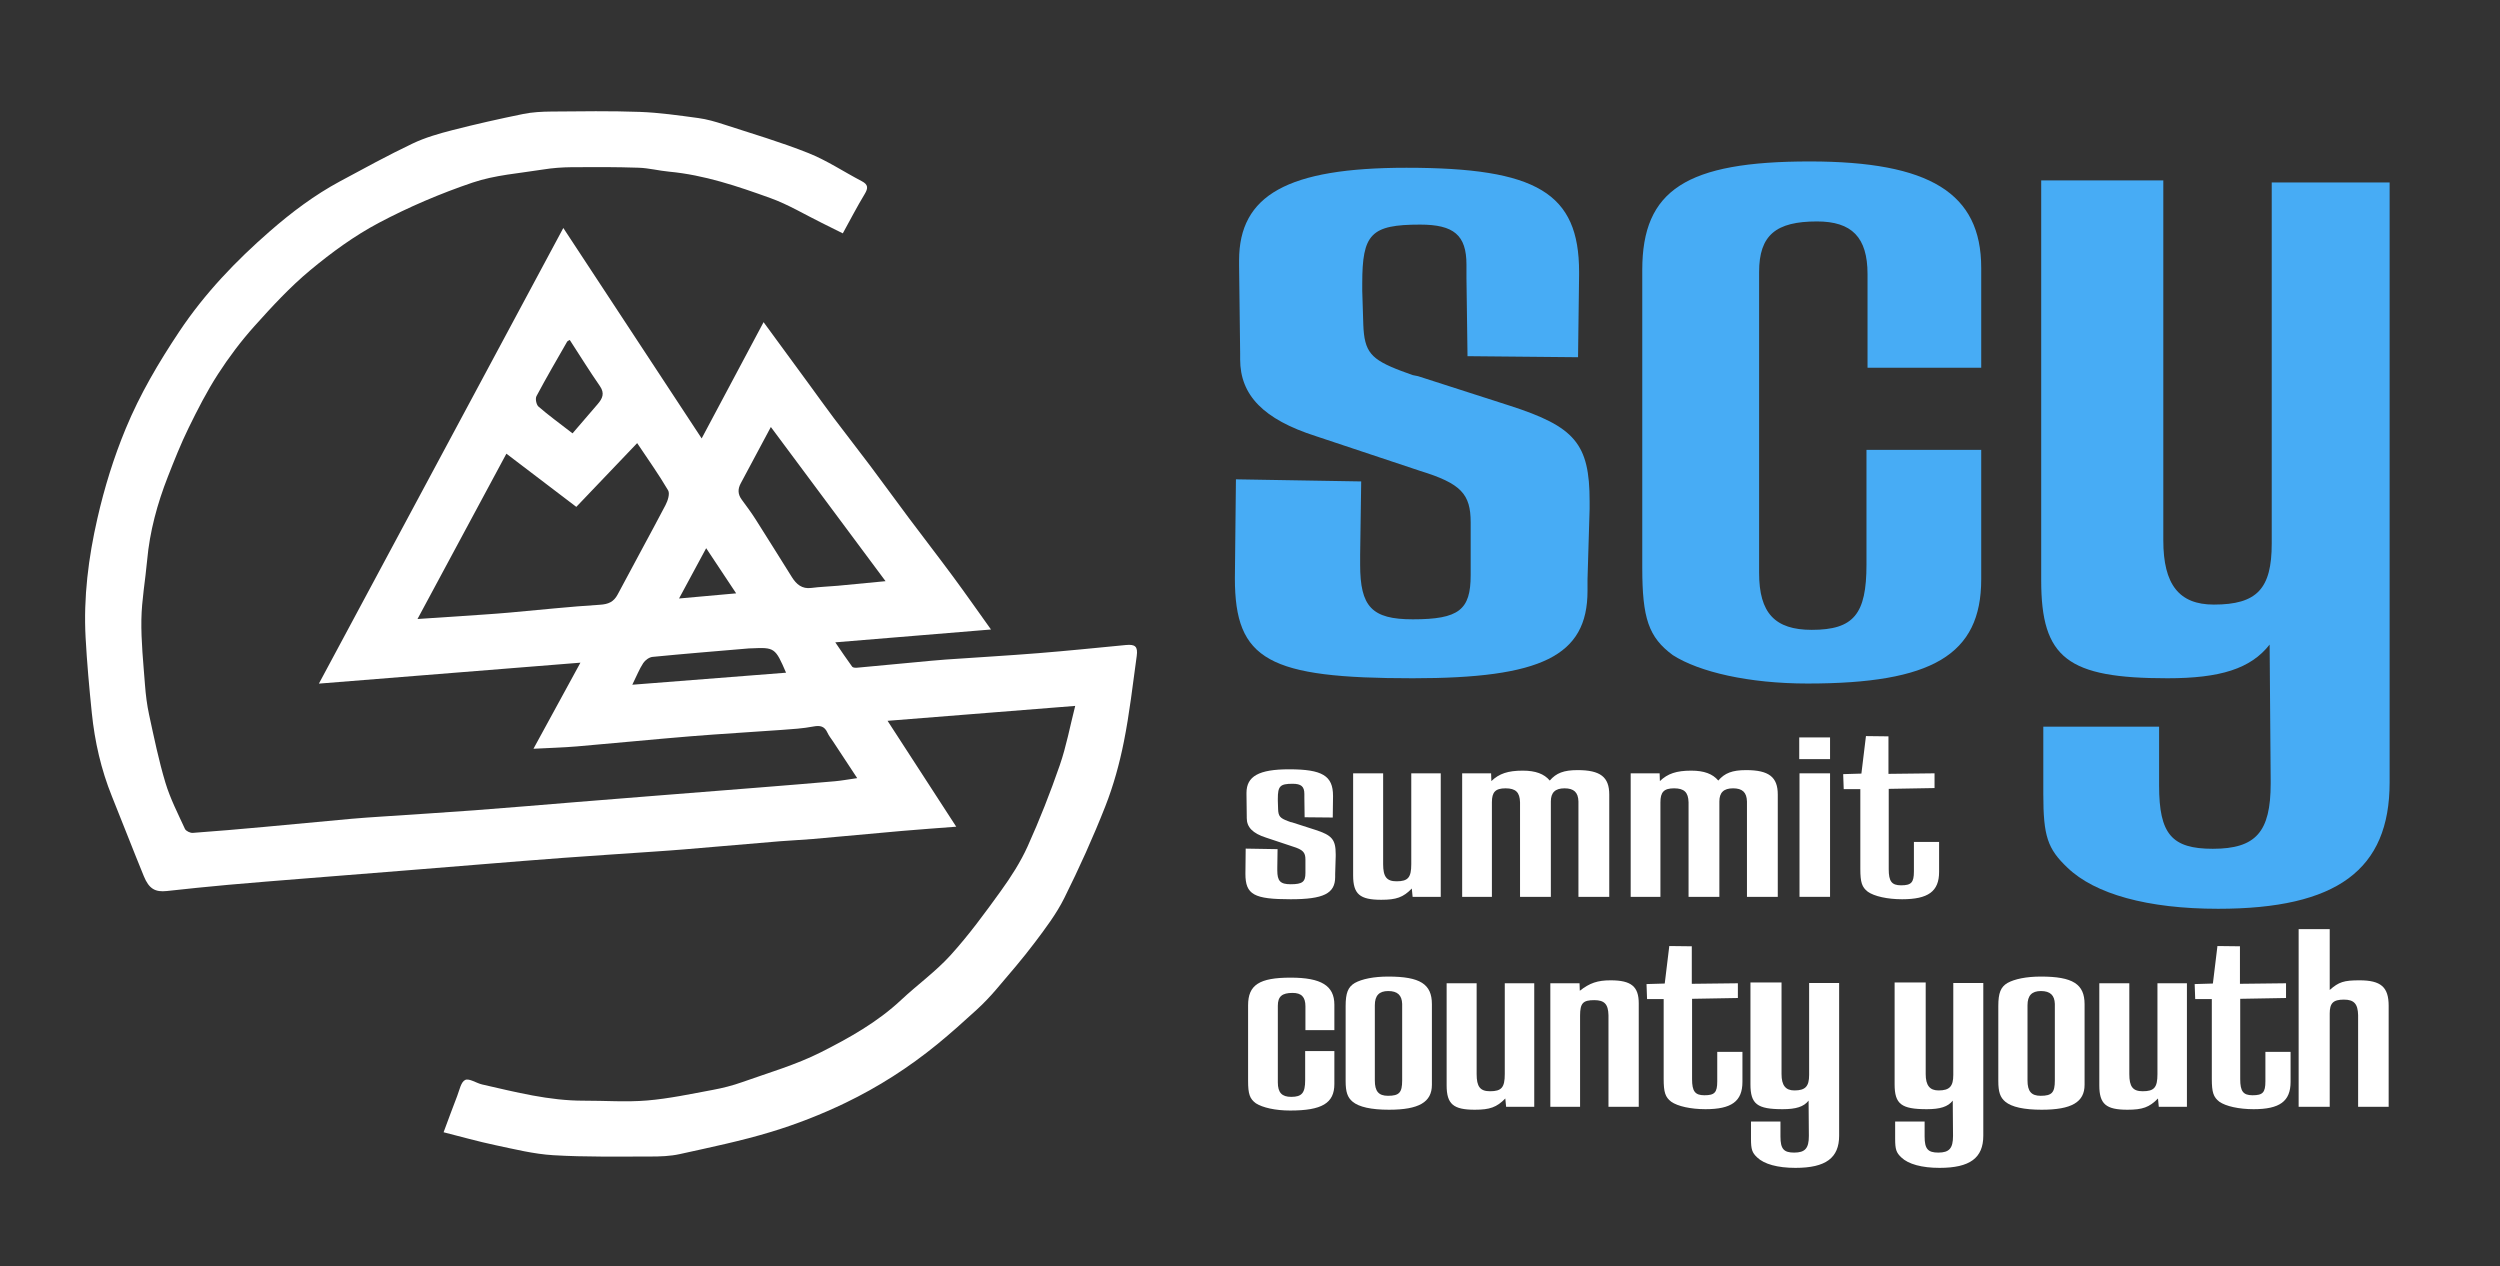 <?xml version="1.0" encoding="UTF-8" standalone="no"?>
<!DOCTYPE svg PUBLIC "-//W3C//DTD SVG 1.1//EN" "http://www.w3.org/Graphics/SVG/1.1/DTD/svg11.dtd">
<svg width="100%" height="100%" viewBox="0 0 3044 1542" version="1.1" xmlns="http://www.w3.org/2000/svg" xmlns:xlink="http://www.w3.org/1999/xlink" xml:space="preserve" xmlns:serif="http://www.serif.com/" style="fill-rule:evenodd;clip-rule:evenodd;stroke-linejoin:round;stroke-miterlimit:2;">
    <rect x="0" y="0" width="3044" height="1542" fill="#333333" stroke="none"/>
    <g transform="matrix(0.48,0,0,0.48,0,0)">
        <g id="Artboard1" transform="matrix(1,0,0,1,-1812.67,-4703.16)">
            <rect x="1812.67" y="4703.16" width="6340.83" height="3210.71" style="fill:none;"/>
            <g transform="matrix(24.651,0,0,24.651,3604,6528.99)">
                <path d="M0,-17.657C-0.937,-15.919 -1.808,-14.306 -2.792,-12.481C-0.733,-12.666 1.08,-12.829 3.085,-13.009C2.026,-14.604 1.07,-16.044 0,-17.657M-14.038,-39.085C-14.141,-39.018 -14.265,-38.983 -14.311,-38.903C-15.376,-37.044 -16.458,-35.193 -17.463,-33.301C-17.602,-33.041 -17.48,-32.423 -17.255,-32.227C-16.234,-31.339 -15.132,-30.542 -13.752,-29.474C-12.861,-30.511 -12.007,-31.5 -11.157,-32.493C-10.675,-33.055 -10.418,-33.591 -10.935,-34.336C-12.01,-35.885 -13.003,-37.491 -14.038,-39.085M-7.602,-3.606C-2.232,-4.027 2.979,-4.434 8.219,-4.844C7.112,-7.415 7.043,-7.462 4.646,-7.35C4.576,-7.346 4.504,-7.352 4.434,-7.346C1.115,-7.063 -2.205,-6.796 -5.52,-6.471C-5.863,-6.438 -6.279,-6.134 -6.476,-5.833C-6.875,-5.224 -7.146,-4.532 -7.602,-3.606M6.656,-30.128C5.568,-28.09 4.568,-26.204 3.555,-24.326C3.236,-23.736 3.256,-23.198 3.659,-22.653C4.156,-21.979 4.656,-21.303 5.105,-20.597C6.358,-18.631 7.583,-16.645 8.825,-14.672C9.283,-13.945 9.854,-13.441 10.816,-13.566C11.723,-13.684 12.641,-13.709 13.552,-13.792C15.116,-13.935 16.679,-14.091 18.458,-14.262C14.489,-19.598 10.642,-24.77 6.656,-30.128M-20.558,-27.382C-23.626,-21.675 -26.636,-16.078 -29.706,-10.369C-27.348,-10.527 -25.137,-10.672 -22.927,-10.824C-22.014,-10.886 -21.102,-10.953 -20.191,-11.034C-17.109,-11.308 -14.032,-11.644 -10.946,-11.835C-10.053,-11.89 -9.513,-12.128 -9.099,-12.91C-7.476,-15.978 -5.797,-19.017 -4.185,-22.091C-3.951,-22.537 -3.716,-23.266 -3.917,-23.609C-4.886,-25.261 -6.004,-26.826 -7.101,-28.47C-9.212,-26.258 -11.295,-24.075 -13.364,-21.908C-15.775,-23.743 -18.176,-25.569 -20.558,-27.382M29.309,-9.29C23.854,-8.84 18.645,-8.41 13.286,-7.969C13.919,-7.045 14.454,-6.24 15.024,-5.462C15.1,-5.358 15.358,-5.343 15.525,-5.358C17.555,-5.54 19.583,-5.738 21.611,-5.927C22.627,-6.022 23.642,-6.126 24.66,-6.198C27.828,-6.421 30.999,-6.599 34.164,-6.853C37.179,-7.094 40.189,-7.405 43.201,-7.694C44.146,-7.784 44.44,-7.539 44.305,-6.567C43.897,-3.619 43.565,-0.654 42.982,2.26C42.533,4.51 41.916,6.759 41.078,8.891C39.816,12.104 38.386,15.26 36.848,18.352C36.04,19.976 34.916,21.46 33.817,22.919C32.568,24.578 31.205,26.154 29.856,27.736C29.221,28.481 28.539,29.196 27.816,29.857C26.491,31.069 25.153,32.27 23.762,33.405C20.859,35.773 17.707,37.793 14.344,39.414C11.88,40.603 9.302,41.613 6.686,42.406C3.603,43.342 0.432,43.996 -2.718,44.693C-3.705,44.912 -4.748,44.943 -5.766,44.943C-9.084,44.942 -12.41,45.005 -15.719,44.808C-17.736,44.689 -19.737,44.185 -21.726,43.766C-23.468,43.399 -25.184,42.909 -27.021,42.446C-26.504,41.064 -26.077,39.878 -25.618,38.704C-25.389,38.119 -25.237,37.269 -24.802,37.065C-24.384,36.868 -23.657,37.391 -23.049,37.529C-19.598,38.313 -16.164,39.207 -12.584,39.197C-10.414,39.19 -8.23,39.357 -6.076,39.176C-3.812,38.986 -1.57,38.503 0.671,38.088C1.701,37.898 2.729,37.636 3.715,37.285C6.428,36.318 9.231,35.51 11.787,34.221C14.72,32.742 17.622,31.119 20.066,28.827C21.734,27.263 23.623,25.91 25.15,24.225C27.026,22.156 28.689,19.882 30.326,17.611C31.368,16.166 32.352,14.636 33.082,13.019C34.312,10.293 35.41,7.498 36.388,4.672C37.06,2.733 37.435,0.692 37.974,-1.428C31.522,-0.915 25.232,-0.415 18.665,0.107C21.049,3.783 23.337,7.313 25.731,11.003C23.792,11.153 21.992,11.278 20.195,11.434C17.116,11.703 14.039,11.999 10.96,12.269C9.838,12.367 8.71,12.408 7.587,12.501C4.295,12.774 1.004,13.063 -2.288,13.339C-3.306,13.425 -4.325,13.493 -5.344,13.564C-8.47,13.78 -11.597,13.982 -14.722,14.211C-17.422,14.408 -20.121,14.633 -22.82,14.849C-25.449,15.06 -28.078,15.277 -30.707,15.488C-34.283,15.774 -37.859,16.055 -41.434,16.343C-44.027,16.552 -46.621,16.753 -49.211,16.986C-51.308,17.174 -53.402,17.392 -55.494,17.621C-56.686,17.752 -57.331,17.406 -57.865,16.102C-58.985,13.37 -60.046,10.614 -61.152,7.877C-62.267,5.115 -62.92,2.24 -63.221,-0.71C-63.484,-3.287 -63.719,-5.87 -63.859,-8.456C-64.084,-12.603 -63.57,-16.678 -62.643,-20.73C-61.919,-23.895 -60.974,-26.958 -59.731,-29.96C-58.26,-33.513 -56.335,-36.778 -54.207,-39.968C-51.599,-43.876 -48.405,-47.214 -44.886,-50.281C-42.651,-52.229 -40.292,-54.003 -37.678,-55.41C-35.206,-56.74 -32.741,-58.09 -30.209,-59.297C-28.917,-59.913 -27.506,-60.317 -26.113,-60.675C-23.706,-61.292 -21.279,-61.838 -18.844,-62.335C-17.886,-62.532 -16.885,-62.58 -15.903,-62.589C-12.879,-62.614 -9.853,-62.662 -6.833,-62.553C-4.823,-62.48 -2.817,-62.19 -0.82,-61.921C0.073,-61.801 0.956,-61.544 1.815,-61.264C4.73,-60.315 7.68,-59.447 10.524,-58.314C12.432,-57.553 14.174,-56.383 16.006,-55.426C16.687,-55.071 16.68,-54.707 16.306,-54.089C15.524,-52.798 14.831,-51.454 14.06,-50.054C13.366,-50.4 12.635,-50.767 11.901,-51.128C10.142,-51.994 8.441,-53.025 6.607,-53.685C3.226,-54.903 -0.191,-56.064 -3.814,-56.402C-4.863,-56.499 -5.9,-56.774 -6.948,-56.808C-9.244,-56.884 -11.543,-56.883 -13.841,-56.862C-14.824,-56.853 -15.815,-56.781 -16.785,-56.624C-19.215,-56.233 -21.73,-56.06 -24.035,-55.279C-27.349,-54.157 -30.609,-52.765 -33.7,-51.127C-36.204,-49.799 -38.548,-48.086 -40.735,-46.269C-42.812,-44.544 -44.668,-42.531 -46.477,-40.515C-47.858,-38.975 -49.119,-37.3 -50.241,-35.561C-51.376,-33.802 -52.336,-31.921 -53.258,-30.037C-54.058,-28.403 -54.731,-26.703 -55.396,-25.008C-56.48,-22.238 -57.26,-19.388 -57.527,-16.409C-57.709,-14.372 -58.086,-12.343 -58.119,-10.305C-58.154,-8.075 -57.917,-5.839 -57.75,-3.608C-57.671,-2.567 -57.543,-1.52 -57.321,-0.5C-56.813,1.836 -56.335,4.188 -55.646,6.473C-55.151,8.113 -54.355,9.664 -53.637,11.228C-53.535,11.449 -53.097,11.657 -52.831,11.639C-50.383,11.465 -47.937,11.247 -45.492,11.026C-42.488,10.754 -39.486,10.461 -36.482,10.188C-35.466,10.096 -34.447,10.032 -33.43,9.963C-30.235,9.746 -27.038,9.553 -23.845,9.314C-20.342,9.052 -16.842,8.749 -13.341,8.466C-10.68,8.251 -8.018,8.038 -5.356,7.827C-1.749,7.54 1.859,7.259 5.467,6.97C8.058,6.762 10.649,6.554 13.238,6.327C13.934,6.266 14.623,6.135 15.541,6.005C14.688,4.71 13.87,3.468 13.052,2.225C12.859,1.93 12.626,1.653 12.484,1.336C12.181,0.663 11.737,0.558 11.028,0.693C9.961,0.897 8.865,0.963 7.778,1.042C4.647,1.271 1.513,1.445 -1.615,1.7C-5.512,2.018 -9.402,2.409 -13.298,2.74C-14.696,2.859 -16.1,2.894 -17.773,2.982C-16.13,-0.029 -14.6,-2.834 -12.94,-5.876C-21.97,-5.153 -30.798,-4.446 -39.852,-3.721C-31.452,-19.381 -23.136,-34.882 -14.701,-50.607C-9.935,-43.359 -5.259,-36.247 -0.464,-28.952C1.676,-32.971 3.775,-36.912 5.907,-40.916C7.557,-38.664 9.1,-36.558 10.642,-34.452C11.473,-33.317 12.288,-32.17 13.134,-31.047C14.375,-29.398 15.65,-27.774 16.889,-26.124C18.22,-24.35 19.518,-22.552 20.846,-20.777C22.357,-18.758 23.903,-16.765 25.401,-14.737C26.688,-12.994 27.93,-11.216 29.309,-9.29" style="fill:white;fill-rule:nonzero;"/>
            </g>
            <g transform="matrix(9.14,0,0,12.587,-10723.6,-11846.6)">
                <g transform="matrix(74.358,0,0,53.995,1715.37,1495.57)">
                    <path d="M0.351,-0.296L0.352,-0.374L0.352,-0.377C0.352,-0.452 0.312,-0.476 0.188,-0.476C0.075,-0.476 0.029,-0.45 0.029,-0.388L0.029,-0.383L0.03,-0.3L0.03,-0.294C0.03,-0.26 0.052,-0.237 0.102,-0.221L0.201,-0.188C0.24,-0.176 0.249,-0.166 0.249,-0.139L0.249,-0.089C0.249,-0.056 0.238,-0.047 0.194,-0.047C0.155,-0.047 0.144,-0.059 0.144,-0.099L0.144,-0.108L0.145,-0.178L0.026,-0.18L0.025,-0.086C0.025,-0.008 0.057,0.009 0.194,0.009C0.316,0.009 0.36,-0.012 0.36,-0.074L0.36,-0.085L0.362,-0.152L0.362,-0.159C0.362,-0.214 0.348,-0.23 0.286,-0.25L0.199,-0.278L0.194,-0.279L0.183,-0.283C0.154,-0.294 0.148,-0.301 0.147,-0.327L0.146,-0.359L0.146,-0.366C0.146,-0.413 0.154,-0.422 0.201,-0.422C0.233,-0.422 0.245,-0.412 0.245,-0.384L0.245,-0.371L0.246,-0.297L0.351,-0.296Z" style="fill:white;fill-rule:nonzero;"/>
                </g>
                <g transform="matrix(74.358,0,0,53.995,1744.15,1495.57)">
                    <path d="M0.04,-0.461L0.04,-0.08C0.04,-0.01 0.065,0.011 0.145,0.011C0.201,0.011 0.227,0.002 0.259,-0.031L0.262,-0L0.367,-0L0.367,-0.461L0.257,-0.461L0.257,-0.122C0.257,-0.072 0.245,-0.058 0.202,-0.058C0.165,-0.058 0.152,-0.075 0.152,-0.122L0.152,-0.461L0.04,-0.461Z" style="fill:white;fill-rule:nonzero;"/>
                </g>
                <g transform="matrix(74.358,0,0,53.995,1774.41,1495.57)">
                    <path d="M0.04,-0.461L0.04,-0L0.151,-0L0.151,-0.353C0.151,-0.391 0.164,-0.405 0.202,-0.405C0.24,-0.405 0.255,-0.39 0.256,-0.353L0.256,-0L0.371,-0L0.371,-0.356C0.371,-0.389 0.387,-0.405 0.422,-0.405C0.457,-0.405 0.473,-0.39 0.474,-0.356L0.474,-0L0.589,-0L0.589,-0.382C0.589,-0.447 0.556,-0.473 0.471,-0.473C0.419,-0.473 0.391,-0.462 0.367,-0.434C0.346,-0.459 0.314,-0.471 0.266,-0.471C0.211,-0.471 0.178,-0.46 0.149,-0.432L0.148,-0.461L0.04,-0.461Z" style="fill:white;fill-rule:nonzero;"/>
                </g>
                <g transform="matrix(74.358,0,0,53.995,1821.18,1495.57)">
                    <path d="M0.04,-0.461L0.04,-0L0.151,-0L0.151,-0.353C0.151,-0.391 0.164,-0.405 0.202,-0.405C0.24,-0.405 0.255,-0.39 0.256,-0.353L0.256,-0L0.371,-0L0.371,-0.356C0.371,-0.389 0.387,-0.405 0.422,-0.405C0.457,-0.405 0.473,-0.39 0.474,-0.356L0.474,-0L0.589,-0L0.589,-0.382C0.589,-0.447 0.556,-0.473 0.471,-0.473C0.419,-0.473 0.391,-0.462 0.367,-0.434C0.346,-0.459 0.314,-0.471 0.266,-0.471C0.211,-0.471 0.178,-0.46 0.149,-0.432L0.148,-0.461L0.04,-0.461Z" style="fill:white;fill-rule:nonzero;"/>
                </g>
                <g transform="matrix(74.358,0,0,53.995,1867.96,1495.57)">
                    <path d="M0.155,-0.461L0.041,-0.461L0.041,-0L0.155,-0L0.155,-0.461ZM0.04,-0.595L0.04,-0.514L0.155,-0.514L0.155,-0.595L0.04,-0.595Z" style="fill:white;fill-rule:nonzero;"/>
                </g>
                <g transform="matrix(74.358,0,0,53.995,1882.46,1495.57)">
                    <path d="M0.178,-0.599L0.094,-0.6L0.077,-0.46L0.009,-0.458L0.011,-0.402L0.073,-0.402L0.073,-0.104C0.073,-0.054 0.079,-0.036 0.101,-0.019C0.125,-0.002 0.174,0.009 0.229,0.009C0.326,0.009 0.367,-0.02 0.367,-0.093L0.367,-0.205L0.273,-0.205L0.273,-0.095C0.273,-0.053 0.263,-0.043 0.225,-0.043C0.19,-0.043 0.179,-0.058 0.179,-0.103L0.179,-0.403L0.35,-0.406L0.35,-0.461L0.178,-0.459L0.178,-0.599Z" style="fill:white;fill-rule:nonzero;"/>
                </g>
                <g transform="matrix(74.358,0,0,53.995,1715.37,1537.88)">
                    <path d="M0.357,-0.286L0.357,-0.381C0.357,-0.452 0.308,-0.482 0.194,-0.482C0.077,-0.482 0.035,-0.455 0.035,-0.379L0.035,-0.096C0.035,-0.048 0.041,-0.03 0.064,-0.013C0.089,0.003 0.136,0.014 0.192,0.014C0.31,0.014 0.357,-0.013 0.357,-0.085L0.357,-0.208L0.248,-0.208L0.248,-0.099C0.248,-0.052 0.236,-0.037 0.196,-0.037C0.161,-0.037 0.146,-0.053 0.146,-0.091L0.146,-0.377C0.146,-0.412 0.162,-0.425 0.201,-0.425C0.234,-0.425 0.249,-0.41 0.249,-0.375L0.249,-0.286L0.357,-0.286Z" style="fill:white;fill-rule:nonzero;"/>
                </g>
                <g transform="matrix(74.358,0,0,53.995,1742.44,1537.88)">
                    <path d="M0.144,-0.098L0.144,-0.379C0.144,-0.415 0.16,-0.432 0.194,-0.432C0.229,-0.432 0.245,-0.416 0.246,-0.384L0.246,-0.098C0.246,-0.053 0.235,-0.041 0.193,-0.041C0.158,-0.041 0.144,-0.058 0.144,-0.098ZM0.357,-0.082L0.357,-0.383C0.357,-0.458 0.313,-0.486 0.194,-0.486C0.14,-0.486 0.096,-0.477 0.069,-0.462C0.044,-0.447 0.035,-0.425 0.035,-0.376L0.035,-0.096C0.035,-0.055 0.042,-0.035 0.061,-0.019C0.085,0.001 0.131,0.011 0.197,0.011C0.308,0.011 0.357,-0.017 0.357,-0.082Z" style="fill:white;fill-rule:nonzero;"/>
                </g>
                <g transform="matrix(74.358,0,0,53.995,1770.1,1537.88)">
                    <path d="M0.04,-0.461L0.04,-0.08C0.04,-0.01 0.065,0.011 0.145,0.011C0.201,0.011 0.227,0.002 0.259,-0.031L0.262,-0L0.367,-0L0.367,-0.461L0.257,-0.461L0.257,-0.122C0.257,-0.072 0.245,-0.058 0.202,-0.058C0.165,-0.058 0.152,-0.075 0.152,-0.122L0.152,-0.461L0.04,-0.461Z" style="fill:white;fill-rule:nonzero;"/>
                </g>
                <g transform="matrix(74.358,0,0,53.995,1798.88,1537.88)">
                    <path d="M0.04,-0.461L0.04,-0L0.151,-0L0.151,-0.34C0.151,-0.387 0.162,-0.398 0.204,-0.398C0.242,-0.398 0.256,-0.383 0.257,-0.342L0.257,-0L0.37,-0L0.37,-0.386C0.37,-0.449 0.342,-0.472 0.265,-0.472C0.216,-0.472 0.187,-0.462 0.15,-0.433L0.149,-0.461L0.04,-0.461Z" style="fill:white;fill-rule:nonzero;"/>
                </g>
                <g transform="matrix(74.358,0,0,53.995,1827.88,1537.88)">
                    <path d="M0.178,-0.599L0.094,-0.6L0.077,-0.46L0.009,-0.458L0.011,-0.402L0.073,-0.402L0.073,-0.104C0.073,-0.054 0.079,-0.036 0.101,-0.019C0.125,-0.002 0.174,0.009 0.229,0.009C0.326,0.009 0.367,-0.02 0.367,-0.093L0.367,-0.205L0.273,-0.205L0.273,-0.095C0.273,-0.053 0.263,-0.043 0.225,-0.043C0.19,-0.043 0.179,-0.058 0.179,-0.103L0.179,-0.403L0.35,-0.406L0.35,-0.461L0.178,-0.459L0.178,-0.599Z" style="fill:white;fill-rule:nonzero;"/>
                </g>
                <g transform="matrix(74.358,0,0,53.995,1854.42,1537.88)">
                    <path d="M0.04,-0.464L0.04,-0.084C0.04,-0.01 0.065,0.009 0.16,0.009C0.21,0.009 0.239,-0 0.257,-0.023L0.258,0.106L0.258,0.109C0.258,0.155 0.244,0.171 0.203,0.171C0.164,0.171 0.152,0.157 0.152,0.111L0.152,0.055L0.042,0.055L0.042,0.119C0.042,0.159 0.046,0.171 0.065,0.189C0.091,0.214 0.141,0.228 0.208,0.228C0.321,0.228 0.371,0.191 0.371,0.108L0.371,-0.462L0.259,-0.462L0.259,-0.119C0.259,-0.076 0.245,-0.061 0.204,-0.061C0.171,-0.061 0.156,-0.08 0.156,-0.122L0.156,-0.464L0.04,-0.464Z" style="fill:white;fill-rule:nonzero;"/>
                </g>
                <g transform="matrix(74.358,0,0,53.995,1894.43,1537.88)">
                    <path d="M0.04,-0.464L0.04,-0.084C0.04,-0.01 0.065,0.009 0.16,0.009C0.21,0.009 0.239,-0 0.257,-0.023L0.258,0.106L0.258,0.109C0.258,0.155 0.244,0.171 0.203,0.171C0.164,0.171 0.152,0.157 0.152,0.111L0.152,0.055L0.042,0.055L0.042,0.119C0.042,0.159 0.046,0.171 0.065,0.189C0.091,0.214 0.141,0.228 0.208,0.228C0.321,0.228 0.371,0.191 0.371,0.108L0.371,-0.462L0.259,-0.462L0.259,-0.119C0.259,-0.076 0.245,-0.061 0.204,-0.061C0.171,-0.061 0.156,-0.08 0.156,-0.122L0.156,-0.464L0.04,-0.464Z" style="fill:white;fill-rule:nonzero;"/>
                </g>
                <g transform="matrix(74.358,0,0,53.995,1923.58,1537.88)">
                    <path d="M0.144,-0.098L0.144,-0.379C0.144,-0.415 0.16,-0.432 0.194,-0.432C0.229,-0.432 0.245,-0.416 0.246,-0.384L0.246,-0.098C0.246,-0.053 0.235,-0.041 0.193,-0.041C0.158,-0.041 0.144,-0.058 0.144,-0.098ZM0.357,-0.082L0.357,-0.383C0.357,-0.458 0.313,-0.486 0.194,-0.486C0.14,-0.486 0.096,-0.477 0.069,-0.462C0.044,-0.447 0.035,-0.425 0.035,-0.376L0.035,-0.096C0.035,-0.055 0.042,-0.035 0.061,-0.019C0.085,0.001 0.131,0.011 0.197,0.011C0.308,0.011 0.357,-0.017 0.357,-0.082Z" style="fill:white;fill-rule:nonzero;"/>
                </g>
                <g transform="matrix(74.358,0,0,53.995,1951.24,1537.88)">
                    <path d="M0.04,-0.461L0.04,-0.08C0.04,-0.01 0.065,0.011 0.145,0.011C0.201,0.011 0.227,0.002 0.259,-0.031L0.262,-0L0.367,-0L0.367,-0.461L0.257,-0.461L0.257,-0.122C0.257,-0.072 0.245,-0.058 0.202,-0.058C0.165,-0.058 0.152,-0.075 0.152,-0.122L0.152,-0.461L0.04,-0.461Z" style="fill:white;fill-rule:nonzero;"/>
                </g>
                <g transform="matrix(74.358,0,0,53.995,1980.01,1537.88)">
                    <path d="M0.178,-0.599L0.094,-0.6L0.077,-0.46L0.009,-0.458L0.011,-0.402L0.073,-0.402L0.073,-0.104C0.073,-0.054 0.079,-0.036 0.101,-0.019C0.125,-0.002 0.174,0.009 0.229,0.009C0.326,0.009 0.367,-0.02 0.367,-0.093L0.367,-0.205L0.273,-0.205L0.273,-0.095C0.273,-0.053 0.263,-0.043 0.225,-0.043C0.19,-0.043 0.179,-0.058 0.179,-0.103L0.179,-0.403L0.35,-0.406L0.35,-0.461L0.178,-0.459L0.178,-0.599Z" style="fill:white;fill-rule:nonzero;"/>
                </g>
                <g transform="matrix(74.358,0,0,53.995,2006.56,1537.88)">
                    <path d="M0.04,-0.663L0.04,-0L0.156,-0L0.156,-0.348C0.156,-0.387 0.169,-0.4 0.209,-0.4C0.247,-0.4 0.261,-0.384 0.262,-0.342L0.262,-0L0.376,-0L0.376,-0.377C0.376,-0.447 0.347,-0.472 0.267,-0.472C0.209,-0.472 0.19,-0.466 0.156,-0.436L0.156,-0.663L0.04,-0.663Z" style="fill:white;fill-rule:nonzero;"/>
                </g>
            </g>
            <g transform="matrix(8.796,0,0,19.134,-10210,-23311.8)">
                <g transform="matrix(303.57,0,0,139.546,1715.37,1552.81)">
                    <path d="M0.351,-0.296L0.352,-0.374L0.352,-0.377C0.352,-0.452 0.312,-0.476 0.188,-0.476C0.075,-0.476 0.029,-0.45 0.029,-0.388L0.029,-0.383L0.03,-0.3L0.03,-0.294C0.03,-0.26 0.052,-0.237 0.102,-0.221L0.201,-0.188C0.24,-0.176 0.249,-0.166 0.249,-0.139L0.249,-0.089C0.249,-0.056 0.238,-0.047 0.194,-0.047C0.155,-0.047 0.144,-0.059 0.144,-0.099L0.144,-0.108L0.145,-0.178L0.026,-0.18L0.025,-0.086C0.025,-0.008 0.057,0.009 0.194,0.009C0.316,0.009 0.36,-0.012 0.36,-0.074L0.36,-0.085L0.362,-0.152L0.362,-0.159C0.362,-0.214 0.348,-0.23 0.286,-0.25L0.199,-0.278L0.194,-0.279L0.183,-0.283C0.154,-0.294 0.148,-0.301 0.147,-0.327L0.146,-0.359L0.146,-0.366C0.146,-0.413 0.154,-0.422 0.201,-0.422C0.233,-0.422 0.245,-0.412 0.245,-0.384L0.245,-0.371L0.246,-0.297L0.351,-0.296Z" style="fill:rgb(71,172,245);fill-rule:nonzero;"/>
                </g>
                <g transform="matrix(303.57,0,0,139.546,1829.82,1552.81)">
                    <path d="M0.357,-0.286L0.357,-0.381C0.357,-0.452 0.308,-0.482 0.194,-0.482C0.077,-0.482 0.035,-0.455 0.035,-0.379L0.035,-0.096C0.035,-0.048 0.041,-0.03 0.064,-0.013C0.089,0.003 0.136,0.014 0.192,0.014C0.31,0.014 0.357,-0.013 0.357,-0.085L0.357,-0.208L0.248,-0.208L0.248,-0.099C0.248,-0.052 0.236,-0.037 0.196,-0.037C0.161,-0.037 0.146,-0.053 0.146,-0.091L0.146,-0.377C0.146,-0.412 0.162,-0.425 0.201,-0.425C0.234,-0.425 0.249,-0.41 0.249,-0.375L0.249,-0.286L0.357,-0.286Z" style="fill:rgb(71,172,245);fill-rule:nonzero;"/>
                </g>
                <g transform="matrix(303.57,0,0,139.546,1943.35,1552.81)">
                    <path d="M0.04,-0.464L0.04,-0.084C0.04,-0.01 0.065,0.009 0.16,0.009C0.21,0.009 0.239,-0 0.257,-0.023L0.258,0.106L0.258,0.109C0.258,0.155 0.244,0.171 0.203,0.171C0.164,0.171 0.152,0.157 0.152,0.111L0.152,0.055L0.042,0.055L0.042,0.119C0.042,0.159 0.046,0.171 0.065,0.189C0.091,0.214 0.141,0.228 0.208,0.228C0.321,0.228 0.371,0.191 0.371,0.108L0.371,-0.462L0.259,-0.462L0.259,-0.119C0.259,-0.076 0.245,-0.061 0.204,-0.061C0.171,-0.061 0.156,-0.08 0.156,-0.122L0.156,-0.464L0.04,-0.464Z" style="fill:rgb(71,172,245);fill-rule:nonzero;"/>
                </g>
            </g>
        </g>
    </g>
</svg>
